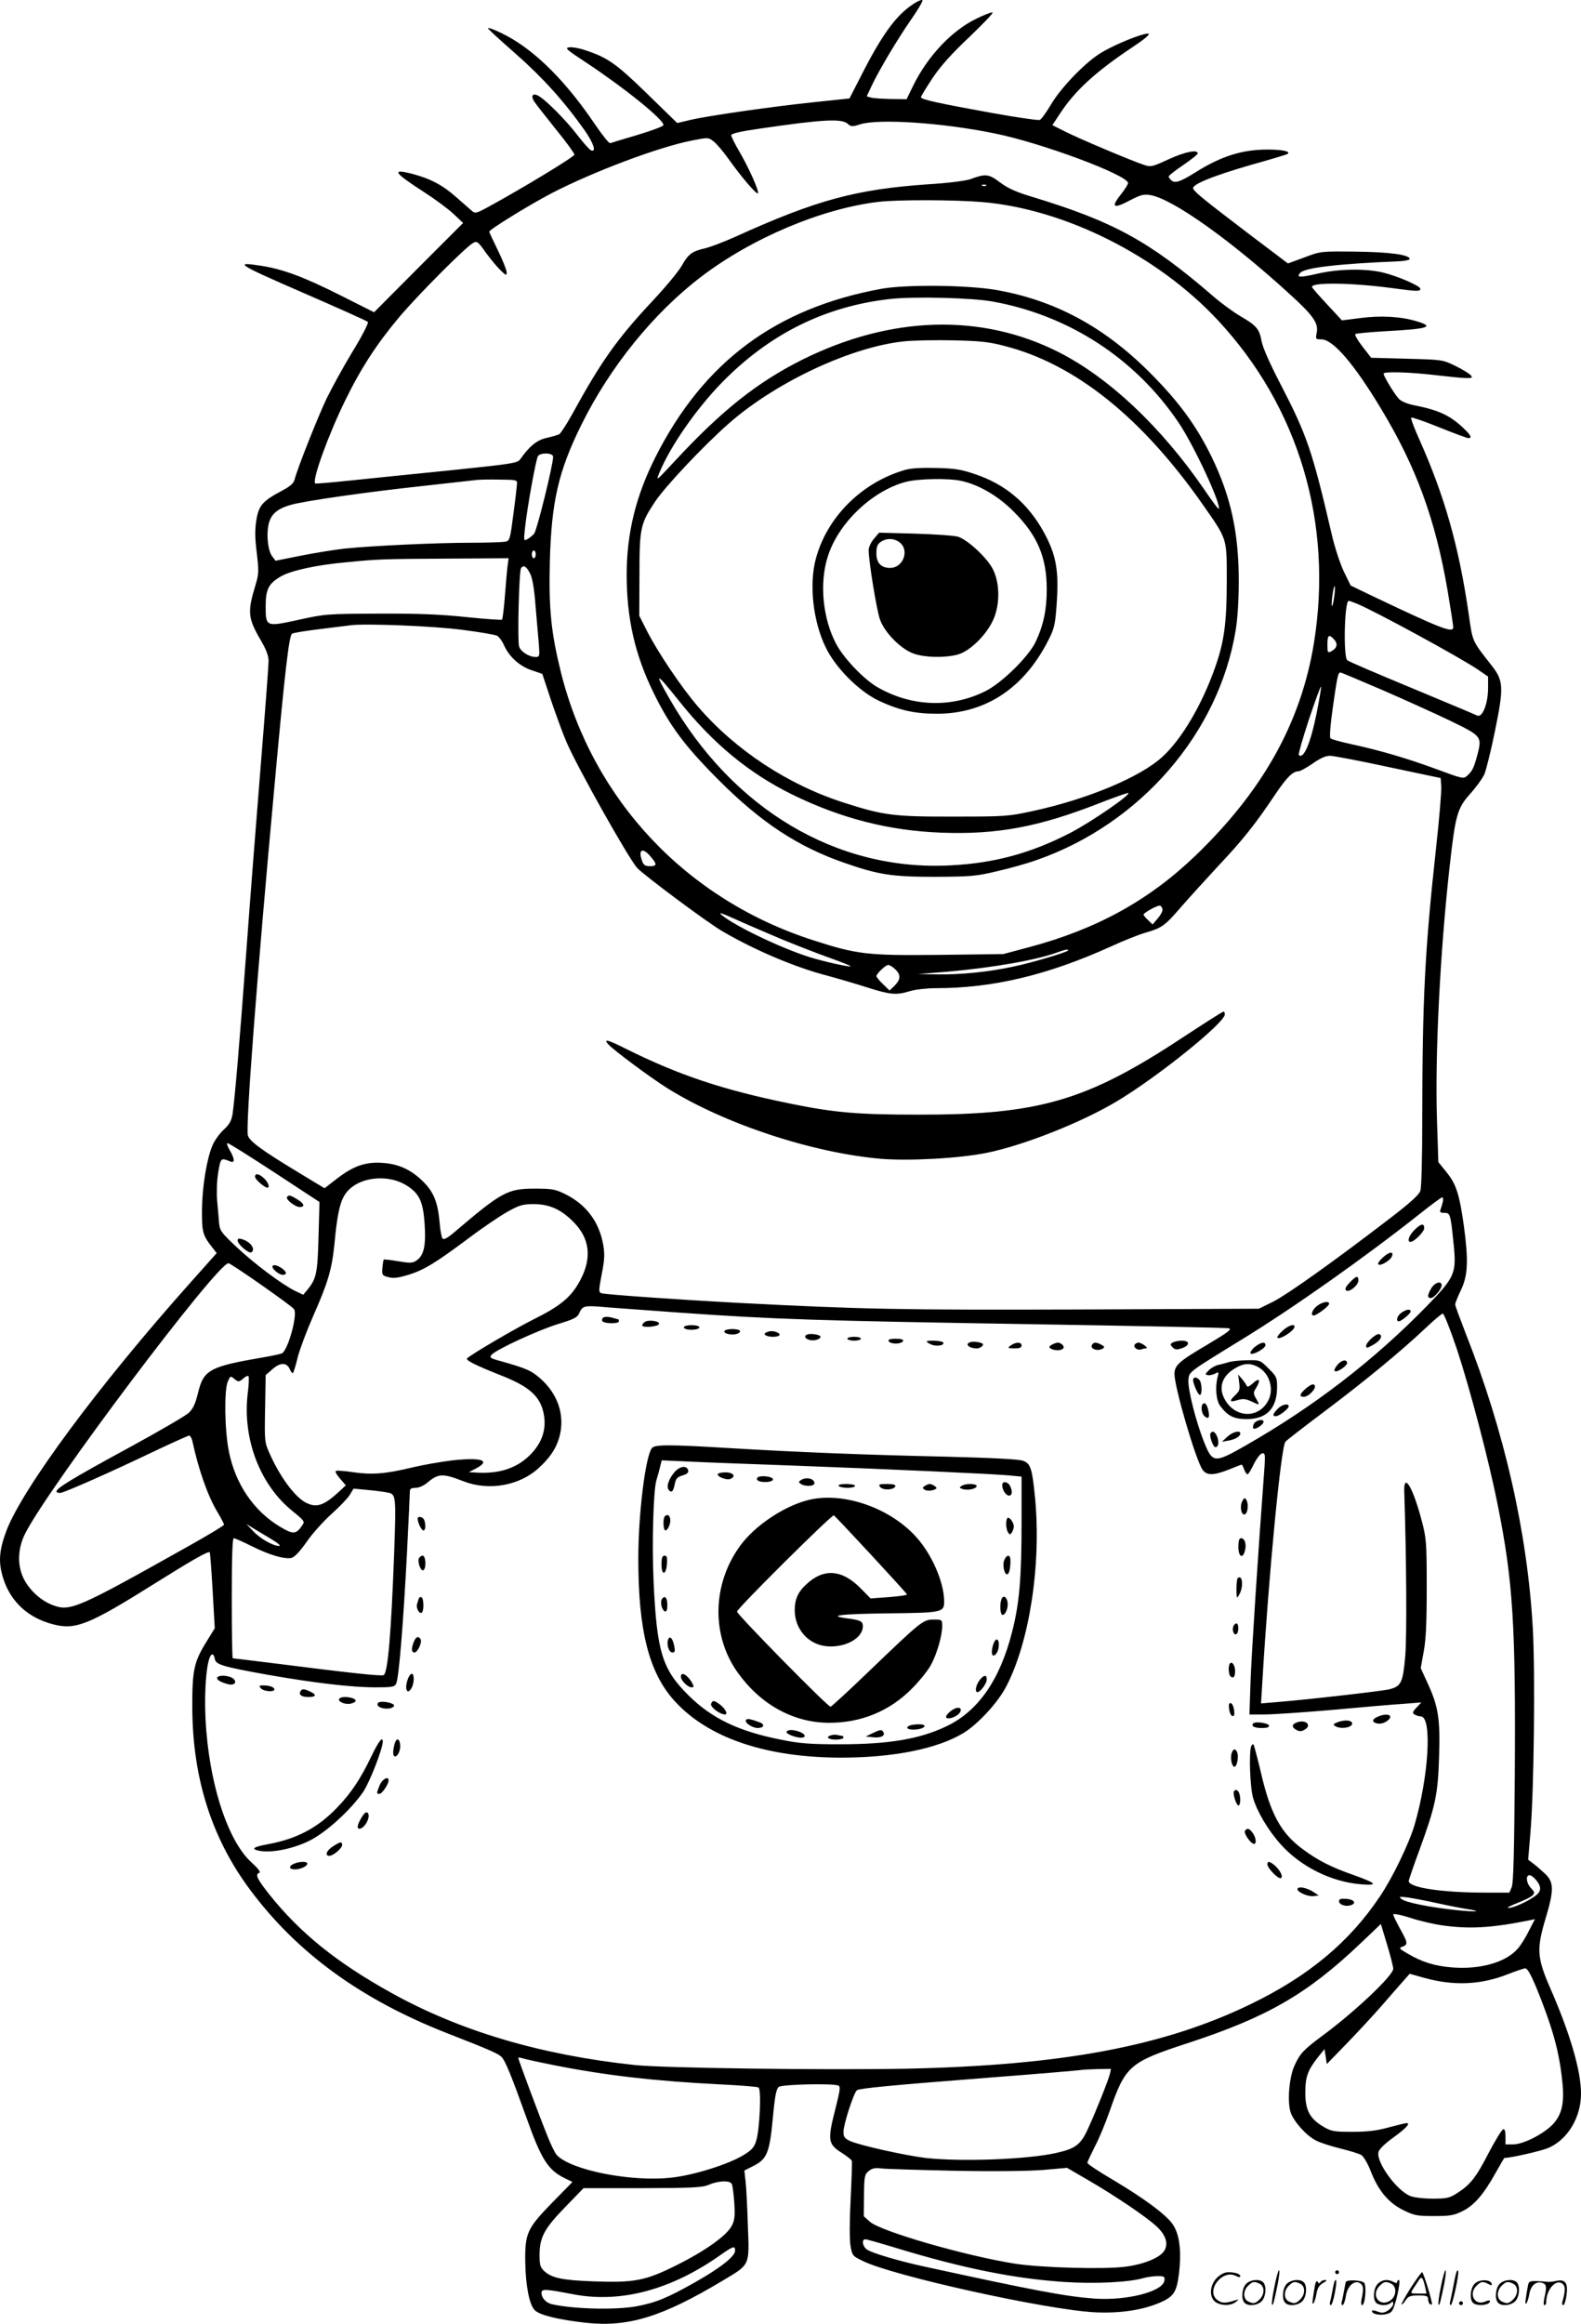 <svg version="1.0" xmlns="http://www.w3.org/2000/svg"
  viewBox="0 0 816.747 1199.848"
 preserveAspectRatio="xMidYMid meet">
<g transform="translate(-0.253,1200.234) scale(0.1,-0.1)"
fill="#000000" stroke="none">
<path d="M4717 11979 c-85 -56 -158 -156 -262 -360 l-64 -125 -171 -18 c-215
-22 -551 -70 -647 -92 l-72 -17 -155 151 c-159 155 -205 188 -323 226 -29 10
-65 16 -80 14 -25 -3 -14 -12 91 -81 192 -127 396 -291 396 -320 0 -7 -60 -29
-133 -51 -72 -21 -137 -41 -142 -43 -6 -2 -42 43 -80 99 -132 195 -268 338
-403 425 -55 36 -142 76 -149 70 -2 -2 62 -61 142 -131 141 -124 252 -247 358
-397 46 -66 62 -114 33 -103 -8 3 -39 38 -70 78 -58 76 -166 185 -203 204 -29
16 -40 -1 -20 -31 8 -12 58 -76 111 -142 53 -65 96 -124 96 -131 0 -11 -262
-170 -443 -269 -60 -33 -70 -36 -85 -23 -9 8 -46 40 -81 71 -72 64 -135 97
-230 122 -110 28 -94 6 69 -99 51 -33 116 -81 144 -107 l51 -48 -230 -230
-230 -231 -175 88 c-189 95 -297 135 -409 152 -145 23 -120 7 214 -138 182
-79 334 -147 338 -152 5 -4 -30 -73 -78 -151 -48 -79 -108 -189 -135 -244 -47
-99 -152 -364 -165 -417 -5 -21 -22 -36 -65 -59 -101 -54 -120 -75 -133 -151
-8 -51 -8 -91 2 -170 11 -95 11 -108 -7 -168 -42 -138 -39 -170 28 -284 28
-48 40 -80 40 -107 0 -22 -18 -261 -40 -532 -22 -271 -56 -706 -75 -967 -35
-475 -59 -755 -71 -840 -6 -35 -16 -53 -45 -80 -21 -19 -47 -55 -58 -80 -30
-69 -54 -213 -55 -335 -1 -115 4 -132 55 -196 l21 -27 -132 -148 c-477 -534
-871 -1066 -955 -1287 -38 -103 -42 -163 -15 -247 39 -120 129 -202 258 -235
114 -30 184 -2 519 208 201 126 282 172 289 164 2 -2 9 -91 15 -198 l11 -194
-45 -73 c-63 -102 -72 -146 -71 -342 2 -361 101 -671 299 -936 243 -326 572
-565 1015 -739 231 -90 268 -107 285 -125 19 -21 52 -102 126 -309 80 -224
113 -275 206 -319 l33 -16 -108 -110 c-126 -130 -138 -155 -136 -303 2 -123
21 -221 49 -249 26 -26 122 -49 264 -65 218 -24 394 30 706 217 144 86 139 75
131 284 -3 96 -8 200 -12 230 l-6 55 49 25 c68 35 81 67 98 246 11 119 18 151
31 161 18 13 276 19 307 7 12 -4 10 -23 -14 -117 -43 -168 -40 -186 36 -233
24 -16 46 -33 48 -39 2 -5 -1 -94 -6 -197 -6 -113 -6 -208 -1 -240 9 -52 10
-54 64 -80 155 -77 953 -253 1200 -265 126 -6 244 11 332 49 74 31 89 55 101
150 14 119 3 207 -34 258 -37 51 -150 134 -312 230 -70 41 -127 79 -127 85 0
5 18 43 39 85 22 41 55 122 75 179 83 238 102 255 405 354 412 135 616 253
892 515 l105 100 32 -106 c18 -59 32 -115 32 -125 0 -35 -200 -224 -370 -349
-93 -69 -113 -90 -141 -153 -27 -61 -37 -185 -19 -240 16 -47 81 -120 131
-145 20 -11 77 -29 125 -41 49 -12 98 -27 109 -34 12 -7 34 -45 49 -84 39
-100 91 -162 167 -200 57 -28 71 -31 159 -31 84 0 103 3 149 26 60 30 109 87
171 199 23 41 43 75 44 75 33 0 191 36 228 52 99 43 168 157 168 280 0 117
-55 306 -156 538 -72 165 -75 206 -26 370 42 140 42 182 0 224 -18 17 -46 42
-62 54 l-29 22 12 143 c18 213 25 819 12 1052 -28 494 -147 1018 -347 1523
-29 75 -54 142 -54 149 0 6 13 40 30 75 36 75 39 151 15 330 -23 164 -40 217
-90 278 l-42 52 -7 216 c-11 333 16 868 65 1307 30 270 40 304 106 378 31 34
64 80 74 102 9 22 34 121 54 220 47 229 45 262 -16 340 -104 133 -98 120 -119
266 -51 351 -125 611 -256 904 -26 58 -45 108 -41 111 3 3 68 -19 144 -50 77
-31 145 -56 151 -56 22 0 12 17 -32 58 -66 61 -126 88 -249 112 -35 7 -66 20
-78 33 -22 23 -79 117 -79 130 0 12 136 8 270 -8 69 -8 140 -15 159 -15 29 0
32 2 21 15 -7 8 -42 30 -79 48 -66 32 -67 32 -250 37 l-185 5 -45 58 c-24 31
-41 60 -37 64 3 4 73 10 154 15 225 12 260 23 161 52 -79 24 -185 30 -289 16
l-95 -12 -77 83 c-43 46 -78 86 -78 90 0 25 215 21 419 -7 125 -17 141 -17
141 -3 0 15 -118 66 -193 84 -91 22 -232 19 -339 -6 -91 -21 -110 -20 -89 4
22 27 195 47 506 60 33 1 60 7 60 12 0 22 -104 36 -280 38 -180 2 -180 2 -264
-30 l-85 -31 -205 155 c-222 169 -271 208 -284 230 -13 21 98 66 302 125 97
27 180 52 184 55 21 13 -24 23 -103 23 -132 0 -241 -35 -374 -119 -75 -47
-103 -56 -121 -41 -8 7 -15 16 -15 21 0 5 34 31 75 59 41 28 75 55 75 60 0 22
-68 8 -152 -31 -83 -38 -90 -40 -126 -28 -61 20 -337 136 -407 172 l-66 33 39
59 c77 118 182 215 374 343 88 59 106 79 62 68 -60 -15 -181 -68 -234 -103
-81 -53 -201 -179 -249 -262 -24 -40 -49 -75 -57 -78 -9 -3 -120 13 -247 36
-277 50 -367 70 -367 81 0 5 27 49 60 99 43 64 99 126 191 213 71 68 125 124
119 126 -5 2 -43 -12 -83 -32 -127 -61 -252 -193 -328 -348 l-33 -68 -81 1
c-44 1 -90 4 -102 7 l-23 7 25 53 c37 79 129 234 202 340 36 51 63 97 61 103
-2 5 -25 -4 -51 -22z m-335 -616 c17 -15 23 -16 66 -2 97 29 421 8 690 -47
242 -48 692 -216 692 -257 0 -6 -16 -32 -35 -56 -57 -71 -42 -80 51 -30 49 25
66 30 99 24 113 -18 415 -232 722 -513 119 -108 147 -148 138 -196 -7 -35 -6
-36 24 -36 60 0 169 -127 308 -358 182 -301 281 -572 344 -940 16 -95 29 -180
29 -188 0 -32 -58 -10 -403 154 l-127 61 -36 74 c-19 41 -46 123 -60 183 -103
443 -129 518 -270 790 -51 98 -88 182 -94 214 -12 65 -26 81 -110 130 -36 21
-102 69 -145 107 -325 280 -510 381 -927 508 -87 26 -129 45 -170 76 -58 44
-75 45 -153 16 -23 -8 -114 -20 -215 -26 -375 -26 -579 -81 -996 -270 -62 -28
-134 -55 -160 -61 -67 -15 -86 -30 -121 -92 -17 -29 -83 -109 -148 -178 -186
-199 -266 -312 -418 -589 -29 -52 -59 -98 -67 -102 -8 -3 -37 -12 -65 -18 -49
-11 -88 -43 -135 -110 -14 -20 -41 -24 -360 -57 -190 -19 -424 -43 -520 -53
-96 -10 -177 -17 -179 -15 -18 15 68 252 155 429 82 168 164 293 279 430 98
116 345 364 382 383 20 11 25 7 66 -51 25 -34 59 -75 76 -91 28 -27 31 -28 31
-10 0 11 -20 62 -45 113 -25 51 -45 94 -45 97 0 11 208 139 321 198 214 111
553 239 727 273 81 16 84 16 110 -4 15 -11 51 -53 80 -94 67 -94 143 -182 150
-175 8 9 -47 132 -95 214 -24 41 -43 79 -43 86 0 9 48 20 153 35 322 47 418
52 449 24z m715 -319 c-3 -3 -12 -4 -19 -1 -8 3 -5 6 6 6 11 1 17 -2 13 -5z
m-20 -85 c425 -36 905 -276 1215 -608 420 -449 599 -1050 498 -1671 -67 -409
-263 -760 -612 -1096 -241 -231 -510 -379 -858 -472 l-135 -36 -330 -4 c-371
-4 -424 2 -650 75 -655 210 -1138 722 -1304 1381 -51 205 -64 328 -58 572 8
311 44 469 163 709 147 298 373 577 617 763 263 201 624 353 917 388 100 12
395 11 537 -1z m-2217 -1315 c0 -42 -84 -381 -98 -397 -9 -11 -25 -23 -36 -29
-18 -10 -18 -7 -12 53 13 119 58 364 68 377 16 19 78 16 78 -4z m-187 -144
c-1 -14 -9 -84 -19 -157 -15 -118 -18 -132 -38 -137 -11 -3 -91 -6 -176 -6
-188 0 -518 -16 -655 -30 -55 -6 -158 -23 -229 -37 l-130 -26 -16 21 c-22 27
-32 104 -21 162 11 55 42 84 114 105 66 20 394 67 692 99 127 14 244 27 260
29 17 3 73 4 125 3 95 -1 95 -1 93 -26z m97 -360 c0 -11 -4 -20 -10 -20 -5 0
-10 9 -10 20 0 11 5 20 10 20 6 0 10 -9 10 -20z m-145 -57 c-3 -21 -9 -91 -14
-156 -5 -65 -12 -121 -15 -124 -3 -3 -85 3 -183 13 -134 14 -247 19 -453 18
-268 -1 -279 -2 -415 -32 -170 -37 -170 -37 -170 73 0 86 16 116 82 153 52 29
186 58 333 71 172 17 190 17 528 19 l312 2 -5 -37z m117 -44 c11 -22 21 -81
27 -164 6 -71 14 -160 17 -197 5 -64 4 -68 -16 -68 -35 0 -79 29 -86 55 -9 35
0 387 10 403 12 20 29 10 48 -29z m4153 -119 c-4 -28 -9 -49 -12 -47 -2 3 -1
28 3 56 4 28 9 50 11 47 3 -3 2 -28 -2 -56z m118 -35 c96 -40 524 -273 620
-337 l57 -39 0 -62 c-1 -80 -30 -153 -57 -139 -10 5 -162 69 -338 142 -176 73
-326 137 -332 143 -22 16 -15 307 7 307 4 0 23 -7 43 -15z m-4620 -135 c87
-11 167 -25 177 -30 11 -6 28 -29 38 -53 27 -58 81 -106 143 -126 l53 -18 46
-139 c26 -76 61 -172 79 -213 54 -127 320 -600 365 -650 34 -37 365 -284 442
-328 166 -97 376 -186 539 -228 55 -15 148 -42 207 -61 120 -38 151 -41 222
-19 27 8 86 15 132 15 295 0 578 67 907 216 65 30 144 61 175 70 87 25 102 36
184 131 42 48 129 144 193 213 126 133 195 220 293 367 62 92 93 123 123 123
8 0 41 18 73 40 38 27 67 40 89 40 18 0 154 -26 302 -58 l270 -57 3 -43 c2
-23 -10 -167 -27 -320 -58 -531 -70 -775 -71 -1383 0 -221 -4 -367 -10 -386
-8 -21 -54 -63 -163 -146 -288 -221 -522 -387 -596 -425 l-75 -37 -930 -4
c-923 -3 -1121 1 -1756 34 -317 17 -688 43 -711 50 -14 5 -14 14 2 98 15 75
16 103 8 151 -21 120 -88 209 -197 263 -51 25 -68 28 -157 28 -141 0 -171 -17
-420 -229 -30 -25 -49 -36 -56 -29 -5 5 -12 41 -15 79 -9 105 -29 158 -82 212
-62 63 -129 95 -214 100 -88 6 -149 -16 -233 -80 l-66 -51 -137 83 c-187 113
-251 160 -259 190 -12 46 46 812 138 1810 53 586 75 771 90 780 6 5 71 15 143
24 72 9 145 18 161 20 73 10 430 -4 578 -24z m4502 -50 c20 -22 15 -44 -14
-60 -20 -10 -21 -8 -21 35 0 49 8 55 35 25z m250 -261 c115 -50 274 -122 351
-159 161 -78 163 -81 139 -174 -18 -67 -26 -85 -53 -109 -19 -17 -24 -16 -156
33 -152 56 -294 98 -443 130 -54 12 -102 25 -107 30 -6 6 -1 69 13 167 22 155
26 173 39 173 3 0 101 -41 217 -91z m-340 -115 c-32 -160 -68 -244 -93 -220
-3 4 20 85 52 182 32 96 60 173 63 171 2 -3 -8 -62 -22 -133z m-3441 -745 c34
-40 33 -49 -4 -49 -24 0 -33 6 -40 26 -23 60 2 74 44 23z m2644 -271 c2 -8 -9
-30 -24 -47 l-27 -32 -23 22 c-13 12 -24 25 -24 29 0 9 74 50 85 46 6 -1 11
-10 13 -18z m-1973 -153 c83 -34 198 -79 258 -100 59 -21 106 -40 104 -42 -6
-5 -133 23 -211 47 -147 46 -383 159 -453 216 -22 18 -7 14 62 -17 50 -23 158
-69 240 -104z m1485 -60 c0 -8 -184 -63 -280 -83 -129 -28 -269 -42 -392 -41
l-103 2 150 12 c230 20 458 59 570 100 43 15 55 18 55 10z m-893 -97 c30 -28
29 -53 -3 -85 l-26 -25 -34 33 c-19 18 -34 37 -34 41 0 13 48 58 61 58 7 0 23
-10 36 -22z m-3206 -1050 l232 -152 -5 -181 c-5 -189 -11 -216 -59 -274 l-20
-24 -42 20 c-69 34 -213 142 -304 228 -79 74 -85 83 -89 125 -2 25 -6 77 -10
117 -3 42 -1 100 6 143 13 75 13 75 63 55 24 -10 22 15 -4 59 -12 20 -16 36
-11 36 6 0 115 -68 243 -152z m674 -62 c73 -43 93 -84 101 -202 8 -114 -4
-165 -42 -190 -20 -14 -33 -14 -94 -4 -39 7 -73 10 -75 9 -2 -2 -5 -22 -7 -43
-3 -37 -1 -40 31 -48 25 -7 50 -4 100 11 83 25 143 62 312 188 74 56 166 118
204 139 61 34 78 39 135 39 80 0 141 -27 204 -91 86 -85 98 -187 35 -304 -45
-84 -99 -130 -240 -200 -103 -52 -313 -175 -343 -201 -11 -9 40 -35 179 -90
141 -56 196 -105 215 -190 18 -82 -5 -155 -69 -219 -69 -69 -160 -99 -281 -91
l-35 2 38 20 c77 41 27 57 -123 41 -58 -7 -150 -23 -205 -36 -140 -34 -209
-39 -303 -26 -44 7 -86 10 -93 8 -7 -2 0 -17 19 -39 l31 -36 -32 -30 c-81 -75
-119 -88 -175 -59 -57 30 -133 133 -186 252 -27 60 -27 64 -24 233 l3 173 33
29 c41 37 75 38 91 3 6 -15 14 -24 17 -21 3 3 15 40 25 83 11 42 47 137 79
210 77 174 97 242 110 371 19 200 36 254 92 297 71 54 192 59 273 12z m5361
-90 c-3 -13 -9 -31 -12 -40 -5 -12 0 -16 19 -16 31 0 33 -4 48 -152 17 -162
10 -177 -140 -332 -274 -280 -580 -515 -931 -716 -165 -94 -173 -93 -217 16
-43 108 -85 275 -81 321 3 43 -1 39 274 208 265 162 637 425 919 648 60 48
113 87 118 87 5 0 6 -11 3 -24z m-6105 -427 c87 -61 164 -117 170 -126 21 -24
-29 -208 -61 -228 -5 -3 -49 -13 -97 -21 -279 -48 -309 -64 -338 -186 -14 -56
-25 -80 -49 -102 -17 -15 -152 -94 -301 -175 -307 -167 -389 -217 -380 -232 4
-5 16 -7 28 -3 44 14 248 104 445 198 111 53 207 96 212 96 5 0 12 -12 16 -27
33 -153 81 -287 130 -368 19 -32 34 -61 34 -65 0 -5 -82 -54 -182 -110 -579
-325 -613 -340 -704 -305 -64 24 -127 84 -154 147 -29 67 -24 151 13 223 121
239 991 1395 1050 1395 5 0 81 -50 168 -111z m2159 -144 c493 -35 715 -42
1825 -60 545 -9 1001 -18 1014 -21 20 -4 2 -18 -110 -85 -147 -86 -169 -107
-169 -151 0 -69 108 -438 144 -493 21 -32 58 -32 138 0 34 14 63 25 65 25 2 0
8 -11 13 -25 5 -14 13 -25 17 -25 5 0 19 24 33 53 14 28 33 53 42 55 16 3 17
-4 13 -70 -35 -467 -67 -966 -72 -1105 l-6 -173 80 0 c44 0 203 11 354 24 151
14 315 28 364 31 l90 7 -25 -27 c-21 -22 -22 -28 -10 -35 8 -5 23 -10 32 -10
60 0 42 -308 -32 -561 -28 -95 -114 -273 -179 -369 -158 -236 -369 -411 -666
-555 -451 -219 -977 -317 -1780 -334 -411 -8 -1260 3 -1405 19 -484 52 -900
175 -1255 372 -285 158 -474 311 -633 511 -62 79 -73 101 -49 110 7 3 -8 23
-39 51 -116 103 -209 369 -235 674 -17 190 0 402 31 402 5 0 10 -10 12 -22 4
-31 40 -41 273 -83 240 -42 433 -65 557 -65 85 0 99 2 107 19 14 25 37 310 56
674 8 164 15 307 15 318 0 14 7 19 29 19 17 0 42 11 59 25 59 50 81 51 189 9
130 -51 289 -23 388 68 67 61 100 116 113 186 20 110 -26 218 -125 294 -35 27
-69 40 -186 73 -52 14 -57 18 -45 32 21 26 244 129 347 160 76 23 96 33 105
53 16 38 26 41 101 36 39 -4 225 -17 415 -31z m4019 -189 c67 -203 164 -570
210 -801 80 -396 94 -625 89 -1400 -3 -395 -7 -558 -16 -577 l-12 -28 -122 0
c-228 0 -398 26 -398 60 0 5 25 78 56 162 83 228 95 285 101 483 6 195 -4 257
-61 380 l-34 74 15 83 c12 62 16 147 16 333 0 236 -2 255 -26 346 -46 175 -94
253 -90 148 11 -328 14 -745 5 -848 -12 -137 -21 -155 -81 -171 -36 -9 -419
-53 -580 -66 l-84 -7 7 114 c33 555 96 1209 119 1237 5 7 96 77 201 156 209
157 397 312 521 429 44 42 85 76 91 77 6 0 39 -83 73 -184z m-6294 -166 c5 0
17 7 27 17 10 9 21 13 24 10 4 -3 2 -45 -4 -92 -27 -233 64 -471 233 -606 59
-48 63 -53 50 -71 -33 -49 -47 -50 -117 -8 -135 81 -230 221 -263 388 -22 108
-25 314 -6 360 13 30 15 31 31 17 9 -8 20 -15 25 -15z m774 -575 c39 -8 40
-22 30 -305 -16 -430 -33 -628 -55 -637 -15 -6 -187 13 -541 58 -128 16 -235
29 -238 29 -3 0 -5 140 -5 310 0 204 3 310 10 310 6 0 47 -18 91 -40 89 -45
169 -69 206 -62 16 3 42 30 79 82 29 43 87 107 128 144 41 37 84 81 95 99 l20
33 75 -7 c42 -4 89 -10 105 -14z m-609 -237 c37 -22 56 -38 45 -38 -32 0 -99
38 -135 77 l-35 37 30 -19 c17 -10 59 -36 95 -57z m6539 -1764 c29 -36 26 -59
-8 -83 -41 -29 -112 -61 -136 -60 -11 0 9 11 45 25 36 14 71 31 79 39 13 13
12 18 -7 38 -25 26 -29 67 -8 67 8 0 24 -12 35 -26z m-509 -119 c58 -13 127
-26 153 -30 83 -13 45 -16 -59 -5 -132 14 -260 39 -281 57 -16 13 -12 13 32 8
28 -4 97 -17 155 -30z m23 -114 c141 -20 255 -13 445 25 l34 7 -31 -60 c-16
-33 -41 -73 -55 -89 -60 -73 -194 -112 -343 -100 -88 7 -154 27 -230 72 -43
25 -45 28 -25 35 29 11 28 20 -13 93 -19 35 -35 68 -35 73 0 6 38 -1 88 -17
48 -16 122 -33 165 -39z m485 -318 c79 -194 115 -316 132 -458 16 -123 7 -185
-34 -238 -40 -53 -159 -117 -217 -117 l-39 0 0 41 c0 28 -4 39 -12 37 -7 -2
-41 -57 -75 -122 -66 -128 -94 -163 -162 -207 -40 -26 -54 -29 -128 -29 -48 0
-97 6 -116 14 -72 30 -177 177 -163 227 3 14 35 45 76 74 66 48 91 75 69 75
-5 0 -47 -10 -92 -22 -60 -17 -110 -23 -187 -23 -97 0 -109 2 -152 27 -70 42
-93 86 -92 178 0 81 13 114 68 184 l31 38 6 -38 6 -39 102 105 c56 58 139 147
184 199 45 52 96 110 112 128 l30 34 75 -21 c154 -43 296 -36 435 20 39 15 77
28 86 29 12 1 28 -28 57 -96z m-5078 -403 c271 -54 526 -83 862 -100 104 -5
193 -12 199 -16 16 -9 6 -224 -13 -279 -10 -31 -24 -46 -66 -71 -77 -47 -253
-102 -366 -115 -209 -25 -526 38 -598 117 -9 11 -31 55 -48 99 -44 109 -150
394 -150 401 0 3 8 3 17 0 10 -4 83 -20 163 -36z m2876 -47 c-9 -35 -71 -191
-112 -280 -38 -85 -65 -105 -169 -128 -152 -33 -488 -45 -670 -25 -108 13
-345 66 -392 88 -27 13 -33 21 -33 47 0 39 54 205 70 215 17 10 172 25 685 65
248 19 459 37 470 39 11 2 51 4 89 5 l68 1 -6 -27z m-806 -499 c204 -4 384 -2
460 4 l125 11 105 -61 c140 -81 303 -191 356 -240 48 -44 63 -88 43 -124 -19
-37 -103 -72 -199 -85 -107 -15 -438 -6 -573 15 -255 40 -695 167 -751 217
l-31 28 1 107 c1 100 3 109 25 127 18 14 33 17 64 13 22 -3 191 -8 375 -12z
m-1146 -70 c3 -9 9 -52 12 -97 4 -67 2 -88 -13 -117 -26 -51 -139 -131 -288
-205 -159 -79 -214 -90 -430 -82 -159 6 -211 17 -251 53 -21 20 -24 32 -24 86
1 89 24 133 133 245 l94 97 304 0 c261 1 310 3 344 18 53 22 111 23 119 2z
m852 -330 c339 -103 605 -157 862 -174 160 -11 338 -2 412 20 19 5 52 10 73
10 34 0 38 -3 35 -23 -8 -57 -194 -105 -363 -93 -148 11 -307 41 -885 167
-124 27 -259 67 -287 85 -25 16 -31 54 -10 54 8 0 81 -21 163 -46z m-836 -13
c0 -29 -76 -89 -207 -163 -143 -81 -205 -106 -303 -124 -110 -20 -327 -14
-437 11 -29 7 -53 32 -53 57 0 23 13 23 165 -6 246 -47 508 24 764 206 62 43
71 46 71 19z M4555 10511 c-545 -100 -917 -377 -1165 -866 -102 -201 -150
-395 -150 -609 0 -227 42 -413 139 -611 84 -172 163 -277 336 -450 218 -219
410 -345 650 -428 178 -62 246 -72 470 -72 183 1 210 3 319 29 66 15 158 41
205 58 535 187 940 655 1027 1186 10 59 16 157 16 252 0 254 -41 439 -141 645
-80 163 -171 286 -320 435 -236 236 -490 372 -791 425 -150 26 -470 29 -595 6z
m578 -66 c394 -72 736 -295 959 -626 79 -117 223 -427 206 -444 -2 -2 -35 42
-73 98 -222 324 -495 581 -755 712 -399 201 -866 187 -1321 -39 -235 -117
-420 -265 -662 -526 -97 -104 -97 -105 -77 -56 56 135 189 326 319 460 247
254 537 398 876 435 124 13 421 6 528 -14z m59 -229 c364 -93 708 -368 1022
-816 130 -186 126 -172 126 -395 0 -219 -13 -316 -61 -451 -67 -190 -171 -367
-270 -458 -114 -106 -390 -221 -674 -282 -124 -27 -143 -28 -405 -28 -307 -1
-363 6 -565 71 -290 92 -563 272 -756 496 -85 98 -209 283 -264 391 l-40 79 1
211 c0 243 5 264 80 377 53 80 253 292 383 406 244 214 635 396 906 423 50 5
164 7 255 5 134 -3 183 -8 262 -29z m-1679 -1836 c172 -216 360 -371 582 -480
251 -123 500 -187 770 -197 290 -11 506 30 819 153 77 30 143 53 147 52 18 -6
-192 -151 -301 -207 -202 -104 -391 -156 -620 -167 -584 -30 -1122 289 -1449
861 -82 143 -72 140 52 -15z M4678 9576 c-225 -65 -406 -246 -462 -463 -34
-131 -13 -320 52 -453 51 -106 171 -226 273 -275 108 -51 188 -68 304 -68 251
1 450 134 575 383 29 57 34 79 41 180 13 176 -2 258 -67 376 -81 147 -198 246
-354 298 -70 24 -105 30 -200 32 -76 2 -131 -1 -162 -10z m292 -57 c91 -20
191 -79 270 -159 122 -122 170 -235 170 -400 0 -104 -16 -183 -56 -269 -35
-77 -178 -218 -264 -259 -177 -87 -382 -78 -556 23 -69 40 -173 149 -211 221
-70 131 -88 313 -45 450 53 173 228 341 403 388 63 17 224 20 289 5z M4517
9220 c-15 -17 -27 -44 -27 -58 0 -56 41 -309 58 -357 23 -68 110 -156 176
-178 58 -20 157 -22 224 -5 67 17 160 111 191 193 32 83 26 192 -12 257 -35
60 -128 144 -175 159 -20 6 -121 13 -223 16 l-185 5 -27 -32z m134 -19 c51
-41 17 -131 -50 -131 -47 0 -71 26 -71 75 0 34 5 47 22 59 30 21 71 20 99 -3z
M6110 6644 c-496 -327 -742 -398 -1365 -397 -311 0 -431 10 -665 58 -343 70
-570 146 -842 281 -97 49 -121 55 -92 23 26 -29 224 -176 305 -226 295 -184
747 -333 1102 -364 147 -12 405 2 548 31 191 39 490 157 673 267 209 125 556
404 556 448 0 8 -3 15 -7 14 -5 0 -100 -61 -213 -135z M1320 5926 c0 -13 49
-56 64 -56 14 0 4 28 -17 48 -27 25 -47 28 -47 8z M1485 5821 c-7 -12 43 -51
66 -51 29 0 23 18 -13 40 -37 22 -44 24 -53 11z M1230 5597 c0 -19 58 -69 71
-61 24 15 -4 55 -48 68 -17 5 -23 3 -23 -7z M1410 5462 c0 -14 35 -42 53 -42
24 0 21 16 -5 34 -24 17 -48 21 -48 8z M7309 5651 c-28 -28 -39 -61 -20 -61
19 0 71 52 71 71 0 27 -17 24 -51 -10z M7148 5511 c-18 -16 -30 -33 -25 -37 9
-10 56 16 68 37 16 31 -9 31 -43 0z M6975 5380 c-20 -21 -26 -33 -19 -40 14
-14 64 25 64 51 0 27 -12 24 -45 -11z M7397 5351 c-21 -35 -22 -51 -3 -51 17
0 56 46 56 66 0 25 -35 15 -53 -15z M6806 5259 c-25 -20 -35 -49 -17 -49 14 0
74 44 79 58 6 19 -33 14 -62 -9z M7242 5224 c-22 -15 -30 -44 -13 -44 13 0 61
40 61 51 0 14 -23 11 -48 -7z M6628 5131 c-18 -16 -30 -32 -26 -36 12 -12 88
37 88 57 0 17 -31 7 -62 -21z M7091 5095 c-17 -15 -31 -33 -31 -41 0 -13 4
-13 28 0 39 20 58 44 45 57 -7 7 -20 2 -42 -16z M6483 5046 c-15 -13 -24 -28
-20 -32 11 -11 77 26 77 43 0 20 -26 15 -57 -11z M6350 4969 c-14 -4 -37 -11
-53 -14 -15 -3 -37 -15 -50 -28 -19 -19 -20 -22 -5 -25 9 -2 26 2 38 8 19 10
20 9 13 -17 -14 -52 -8 -122 13 -150 39 -52 71 -68 137 -68 104 0 157 56 157
166 0 48 -3 55 -44 95 -43 44 -44 44 -112 43 -38 -1 -80 -5 -94 -10z m150 -24
c63 -33 88 -121 50 -182 -54 -90 -175 -79 -224 21 -31 62 -5 122 69 160 38 20
68 20 105 1z M6404 4864 c5 -35 2 -44 -19 -64 -34 -32 -31 -40 10 -27 29 8 42
7 71 -6 46 -22 46 -22 26 13 -16 28 -16 31 2 60 23 40 13 50 -20 19 -18 -16
-28 -20 -31 -12 -3 7 -14 23 -24 35 l-20 23 5 -41z M6910 4953 c-14 -18 -17
-29 -10 -31 14 -5 62 29 62 43 -2 21 -31 15 -52 -12z M6167 4883 c-7 -11 23
-83 34 -83 13 0 11 64 -3 78 -14 14 -25 15 -31 5z M6751 4835 c-35 -30 -39
-45 -13 -45 26 0 69 47 55 61 -7 7 -20 2 -42 -16z M6216 4753 c-11 -12 -6 -50
9 -63 21 -18 28 -7 20 29 -7 32 -18 45 -29 34z M6602 4727 c-25 -27 -28 -37
-8 -37 16 0 66 38 66 51 0 18 -37 9 -58 -14z M6480 4651 c-5 -11 -6 -22 -2
-25 11 -6 52 21 52 35 0 17 -39 9 -50 -10z M6256 4601 c-8 -12 14 -71 25 -71
16 0 20 25 10 53 -11 27 -25 35 -35 18z M6343 4584 l-28 -26 34 6 c35 6 61 22
61 37 0 18 -40 8 -67 -17z M3120 5200 c-7 -4 -9 -13 -6 -19 9 -14 86 -15 86
-1 0 6 -1 10 -3 10 -1 0 -16 4 -33 9 -17 5 -37 5 -44 1z M3336 5178 c-9 -5
-16 -14 -16 -19 0 -14 82 -7 87 7 5 15 -51 23 -71 12z M3536 5151 c-3 -5 4
-10 17 -13 32 -5 68 2 62 13 -8 12 -72 12 -79 0z M3745 5130 c-8 -13 38 -24
64 -15 12 3 19 11 16 16 -8 12 -72 12 -80 -1z M3962 5123 c-22 -9 -2 -23 34
-23 35 0 46 13 18 24 -18 7 -33 7 -52 -1z M4177 5113 c-27 -7 -15 -27 17 -31
26 -3 56 12 45 22 -9 8 -45 13 -62 9z M4380 5090 c0 -5 16 -10 35 -10 19 0 35
5 35 10 0 6 -16 10 -35 10 -19 0 -35 -4 -35 -10z M4593 5078 c2 -7 19 -13 37
-13 18 0 35 6 38 13 2 8 -9 12 -38 12 -29 0 -40 -4 -37 -12z M4790 5075 c0 -3
12 -10 26 -16 29 -10 68 -3 59 12 -6 9 -85 13 -85 4z M5018 5073 c-35 -9 -11
-33 32 -33 17 0 37 17 29 24 -9 8 -46 13 -61 9z M6060 5070 c-13 -8 -13 -11 1
-25 12 -12 21 -13 47 -4 43 15 42 39 0 39 -18 0 -40 -5 -48 -10z M5224 5055
c-18 -13 -17 -14 19 -15 26 0 37 4 37 15 0 19 -30 19 -56 0z M5436 5059 c-15
-9 -16 -13 -5 -20 20 -12 57 -11 65 2 7 11 -12 29 -31 29 -5 -1 -18 -5 -29
-11z M5644 5059 c-13 -21 29 -36 55 -20 11 7 10 11 -7 20 -26 14 -39 14 -48 0z
M5864 5059 c-8 -14 16 -31 34 -24 8 3 19 5 25 5 16 1 -23 30 -39 30 -7 0 -16
-5 -20 -11z M3371 4526 c-34 -40 -71 -341 -71 -571 0 -373 55 -589 187 -735
174 -192 476 -294 868 -293 267 1 489 46 623 126 75 45 180 158 223 242 120
230 181 627 149 970 -15 155 -23 181 -63 195 -21 8 -162 15 -397 21 -412 9
-764 23 -1115 44 -312 19 -389 19 -404 1z m729 -91 c508 -19 1036 -43 1118
-51 l62 -6 0 -231 c0 -294 -11 -422 -49 -571 -63 -249 -177 -411 -341 -488
-139 -66 -298 -92 -550 -92 -151 0 -206 4 -299 23 -222 43 -363 111 -483 231
-135 134 -162 224 -179 585 -9 198 -1 479 15 526 3 8 10 34 16 57 l11 44 137
-6 c75 -4 319 -13 542 -21z M3486 4400 c-31 -37 -43 -77 -27 -93 14 -14 22 -5
30 35 5 26 13 34 39 42 22 6 32 14 30 25 -6 29 -44 24 -72 -9z M3710 4390 c0
-14 46 -31 65 -24 32 13 16 34 -25 34 -22 0 -40 -5 -40 -10z M3917 4374 c-13
-13 5 -24 38 -24 37 0 54 14 29 24 -21 8 -59 8 -67 0z M4140 4360 c-13 -9 -13
-11 0 -20 23 -15 70 -12 70 4 0 24 -43 34 -70 16z M5180 4334 c0 -24 19 -54
35 -54 17 0 19 23 5 51 -13 23 -40 25 -40 3z M4335 4330 c3 -5 24 -10 46 -10
21 0 39 5 39 10 0 6 -21 10 -46 10 -27 0 -43 -4 -39 -10z M4550 4324 c15 -18
71 -15 78 4 2 8 -10 12 -43 12 -42 0 -46 -2 -35 -16z M4780 4330 c-13 -9 -13
-11 0 -20 13 -8 47 -5 60 7 5 5 -21 23 -35 23 -5 0 -17 -5 -25 -10z M4970
4330 c-12 -8 -12 -10 2 -15 24 -10 71 -2 76 13 4 14 -55 17 -78 2z M4170 4255
c-125 -34 -270 -133 -343 -233 -145 -197 -151 -463 -14 -655 117 -164 285
-258 467 -260 167 -2 318 59 434 177 39 39 83 94 98 122 31 57 58 152 58 201
0 32 -1 33 -44 33 -55 0 -64 -8 -328 -261 -108 -104 -200 -189 -205 -189 -15
0 -483 476 -483 491 -1 15 489 501 500 497 9 -4 374 -398 378 -408 1 -4 -40
-10 -93 -14 l-95 -7 -50 51 c-97 99 -192 107 -283 21 -42 -38 -59 -78 -59
-132 0 -99 71 -179 167 -187 95 -8 185 42 185 103 0 26 -11 32 -80 41 -107 14
-39 23 208 26 284 3 292 5 292 62 0 97 -63 243 -145 333 -139 154 -387 237
-565 188z M3437 4173 c-11 -10 -8 -73 3 -73 6 0 15 11 20 25 14 36 -2 69 -23
48z M5207 4164 c-10 -11 -8 -56 3 -74 9 -13 11 -13 20 0 5 8 10 22 10 31 0 20
-24 52 -33 43z M3420 3924 c0 -59 24 -55 28 4 2 33 0 42 -12 42 -12 0 -16 -11
-16 -46z M5190 3945 c-11 -29 5 -84 20 -69 9 9 14 45 12 77 -3 25 -21 21 -32
-8z M3423 3747 c-12 -15 -2 -59 15 -65 8 -2 12 8 12 32 0 38 -12 53 -27 33z
M5176 3745 c-9 -25 -7 -73 3 -80 14 -8 33 32 29 62 -4 31 -23 41 -32 18z
M3454 3537 c-9 -26 4 -67 22 -67 13 0 15 7 10 32 -8 41 -23 57 -32 35z M5131
3503 c-11 -41 -1 -63 18 -39 16 19 19 68 4 73 -7 2 -16 -12 -22 -34z M3520
3345 c0 -20 36 -55 55 -55 12 0 13 4 5 19 -23 44 -60 66 -60 36z M5068 3333
c-21 -24 -31 -60 -19 -67 12 -8 51 41 51 65 0 24 -12 24 -32 2z M3676 3205
c-6 -16 45 -55 72 -55 18 0 -1 34 -30 54 -28 20 -34 20 -42 1z M4940 3182
c-20 -6 -50 -33 -50 -44 0 -15 37 -8 61 11 25 21 17 43 -11 33z M3856 3121
c-8 -13 33 -41 61 -41 31 0 39 18 11 29 -51 19 -67 21 -72 12z M4703 3093
c-28 -11 -10 -24 29 -21 51 4 66 28 16 27 -18 0 -39 -3 -45 -6z M4066 3061
c-6 -10 45 -31 75 -31 28 0 23 19 -7 30 -32 12 -61 13 -68 1z M4510 3053 l-35
-17 39 -4 c40 -4 63 8 52 27 -9 14 -14 14 -56 -6z M4298 3043 c-33 -8 -18 -23
22 -23 22 0 40 5 40 10 0 6 -4 10 -9 10 -5 0 -15 2 -23 4 -7 2 -21 2 -30 -1z
M6420 4251 c-14 -27 -5 -74 13 -68 15 5 21 51 9 73 -9 15 -11 15 -22 -5z
M2160 4161 c0 -20 20 -61 30 -61 11 0 13 30 4 54 -7 17 -34 22 -34 7z M6400
4015 c0 -51 23 -64 34 -19 9 33 -1 64 -20 64 -10 0 -14 -13 -14 -45z M2166
3955 c-7 -20 11 -68 24 -60 16 10 12 75 -4 75 -8 0 -16 -7 -20 -15z M6396
3853 c-3 -3 -6 -29 -6 -57 1 -49 1 -50 15 -26 23 40 16 107 -9 83z M2166 3748
c-3 -7 -6 -20 -9 -28 -6 -20 11 -52 24 -45 12 8 12 72 -1 80 -6 3 -12 0 -14
-7z M6374 3605 c-8 -20 3 -48 16 -40 13 8 13 55 0 55 -6 0 -13 -7 -16 -15z
M2140 3524 c-14 -35 -12 -54 4 -54 16 0 41 54 31 69 -11 18 -25 12 -35 -15z
M6357 3414 c-11 -11 -8 -62 4 -69 15 -10 22 0 22 30 0 28 -15 50 -26 39z
M2110 3334 c-20 -52 -4 -89 20 -45 13 25 13 71 0 71 -6 0 -15 -12 -20 -26z
M1125 3341 c-6 -11 17 -25 57 -35 33 -8 48 12 23 31 -22 15 -71 18 -80 4z
M1350 3285 c13 -16 70 -21 70 -6 0 12 -25 21 -57 21 -21 0 -24 -2 -13 -15z
M1555 3270 c-11 -18 5 -30 41 -30 40 0 44 12 9 28 -32 15 -42 15 -50 2z M1755
3231 c-9 -15 32 -32 60 -25 14 3 25 10 25 14 0 19 -74 28 -85 11z M1955 3209
c-10 -15 13 -29 47 -29 26 0 46 14 31 23 -22 13 -72 17 -78 6z M6352 3179 c2
-18 9 -34 16 -37 10 -3 13 5 10 29 -2 18 -9 34 -16 37 -10 3 -13 -5 -10 -29z
M7124 3140 c-34 -13 -37 -29 -9 -36 16 -4 34 0 50 10 42 28 11 47 -41 26z
M6702 3109 c-27 -10 -28 -25 -2 -39 14 -8 26 -8 40 0 43 23 10 56 -38 39z
M6910 3109 c-20 -8 -22 -12 -10 -19 32 -20 100 -5 86 19 -9 13 -42 13 -76 0z
M6477 3104 c-13 -14 5 -24 44 -24 28 0 39 4 37 13 -5 13 -69 22 -81 11z M1922
2936 c-56 -117 -104 -190 -176 -265 -101 -106 -209 -163 -359 -191 -79 -14
-92 -26 -39 -35 62 -10 170 12 251 52 87 42 218 162 281 255 33 50 100 222
100 258 0 29 -22 1 -58 -74z M2047 3013 c-10 -18 -17 -65 -11 -74 11 -19 34
13 34 47 0 31 -13 45 -23 27z M6466 2985 c-12 -33 -6 -211 10 -266 20 -70 79
-169 143 -240 103 -115 262 -194 415 -206 91 -7 81 5 -39 48 -115 40 -184 75
-262 133 -113 83 -167 181 -217 398 -18 75 -35 140 -38 143 -3 3 -8 -1 -12
-10z M6364 2946 c-6 -27 3 -66 16 -66 12 0 22 48 15 71 -9 26 -23 24 -31 -5z
M1964 2785 c-17 -42 -17 -45 -1 -45 13 0 47 50 47 69 0 25 -32 8 -46 -24z
M6377 2753 c-7 -13 13 -73 23 -73 11 0 13 40 4 64 -6 17 -20 21 -27 9z M1871
2619 c-22 -36 -27 -59 -12 -59 28 0 61 64 43 82 -7 7 -17 0 -31 -23z M6434
2549 c-7 -12 25 -60 44 -67 17 -5 15 30 -4 56 -17 24 -29 28 -40 11z M1723
2469 c-34 -21 -44 -49 -19 -49 20 0 66 39 66 56 0 19 -9 18 -47 -7z M1523
2380 c-31 -13 -29 -30 3 -30 29 0 64 16 64 30 0 12 -37 12 -67 0z M6550 2376
c0 -20 58 -79 70 -71 13 8 -5 42 -34 67 -26 21 -36 22 -36 4z M6706 2251 c-9
-14 50 -43 82 -39 l27 3 -25 17 c-33 22 -76 32 -84 19z M6920 2186 c0 -18 33
-30 61 -21 31 10 17 30 -24 33 -28 2 -37 -1 -37 -12z M6586 194 c-10 -47 -15
-88 -12 -91 5 -6 9 7 30 110 7 37 10 67 6 67 -4 0 -15 -39 -24 -86z M6900 270
c0 -5 5 -10 10 -10 6 0 10 5 10 10 0 6 -4 10 -10 10 -5 0 -10 -4 -10 -10z
M7446 194 c-10 -47 -15 -88 -12 -91 5 -6 9 7 30 110 7 37 10 67 6 67 -4 0 -15
-39 -24 -86z M7526 269 c-3 -8 -10 -41 -16 -74 -6 -33 -14 -68 -16 -77 -3 -10
-1 -18 3 -18 10 0 46 171 38 178 -2 3 -7 -1 -9 -9z M6289 241 c-38 -38 -41
-101 -7 -125 29 -20 79 -20 104 0 18 14 18 15 1 10 -53 -17 -69 -17 -92 -2
-69 45 21 166 94 126 12 -6 21 -7 21 -1 0 12 -25 21 -62 21 -19 0 -39 -10 -59
-29z M7290 189 c-28 -45 -49 -83 -47 -85 2 -3 12 7 21 21 14 21 24 25 66 25
43 0 50 -3 50 -19 0 -11 5 -23 10 -26 6 -3 10 -3 10 1 0 20 -44 164 -51 164
-4 0 -30 -37 -59 -81z m75 4 l7 -33 -42 0 c-42 0 -42 0 -28 23 8 12 21 32 29
44 15 25 22 18 34 -34z M6440 210 c-22 -22 -27 -79 -8 -98 19 -19 66 -14 88 8
22 22 27 79 8 98 -19 19 -66 14 -88 -8z m71 0 c25 -14 25 -54 -1 -80 -23 -23
-33 -24 -61 -10 -25 14 -25 54 1 80 23 23 33 24 61 10z M6650 210 c-22 -22
-27 -79 -8 -98 19 -19 66 -14 88 8 22 22 27 79 8 98 -19 19 -66 14 -88 -8z
m71 0 c25 -14 25 -54 -1 -80 -23 -23 -33 -24 -61 -10 -25 14 -25 54 1 80 23
23 33 24 61 10z M6796 204 c-3 -16 -8 -47 -11 -69 -8 -51 10 -26 19 27 5 27
15 42 34 53 18 10 22 14 10 15 -9 0 -20 -5 -24 -11 -5 -8 -9 -8 -14 1 -5 8
-10 3 -14 -16z M6897 223 c-2 -4 -7 -26 -11 -48 -4 -22 -9 -48 -12 -57 -3 -10
-1 -18 4 -18 4 0 14 28 20 62 11 58 10 81 -1 61z M6955 220 c-1 -3 -5 -23 -9
-45 -4 -22 -9 -48 -12 -57 -3 -10 -1 -18 4 -18 5 0 13 20 17 45 7 53 44 87 74
68 17 -11 19 -28 8 -80 -4 -18 -3 -33 2 -33 16 0 24 99 11 115 -12 14 -87 18
-95 5z M7120 210 c-22 -22 -27 -79 -8 -98 7 -7 24 -12 38 -12 14 0 31 5 38 12
9 9 12 8 12 -5 0 -9 -12 -24 -26 -34 -21 -13 -32 -15 -55 -6 -16 6 -29 8 -29
3 0 -24 81 -27 102 -2 18 19 50 162 37 162 -5 0 -9 -5 -9 -10 0 -7 -6 -7 -19
0 -30 16 -59 12 -81 -10z m71 0 c29 -16 25 -65 -6 -86 -56 -37 -103 28 -55 76
23 23 33 24 61 10z M7621 211 c-23 -23 -28 -80 -9 -99 19 -19 88 -13 88 9 0 5
-11 4 -24 -2 -54 -25 -89 38 -46 81 23 23 33 24 62 9 16 -9 19 -8 16 3 -8 22
-64 22 -87 -1z M7750 210 c-22 -22 -27 -79 -8 -98 19 -19 66 -14 88 8 22 22
27 79 8 98 -19 19 -66 14 -88 -8z m71 0 c25 -14 25 -54 -1 -80 -23 -23 -33
-24 -61 -10 -25 14 -25 54 1 80 23 23 33 24 61 10z M7896 201 c-3 -14 -8 -44
-11 -66 -8 -51 10 -26 19 27 8 41 35 63 66 53 22 -7 24 -21 11 -77 -5 -22 -5
-38 0 -38 5 0 9 6 9 13 0 68 51 125 85 97 15 -13 15 -35 -1 -92 -3 -10 -1 -18
4 -18 6 0 13 23 17 50 9 63 -5 84 -49 76 -17 -4 -35 -6 -41 -6 -101 8 -104 7
-109 -19z M7540 110 c0 -5 5 -10 10 -10 6 0 10 5 10 10 0 6 -4 10 -10 10 -5 0
-10 -4 -10 -10z"/>
</g>
</svg>
